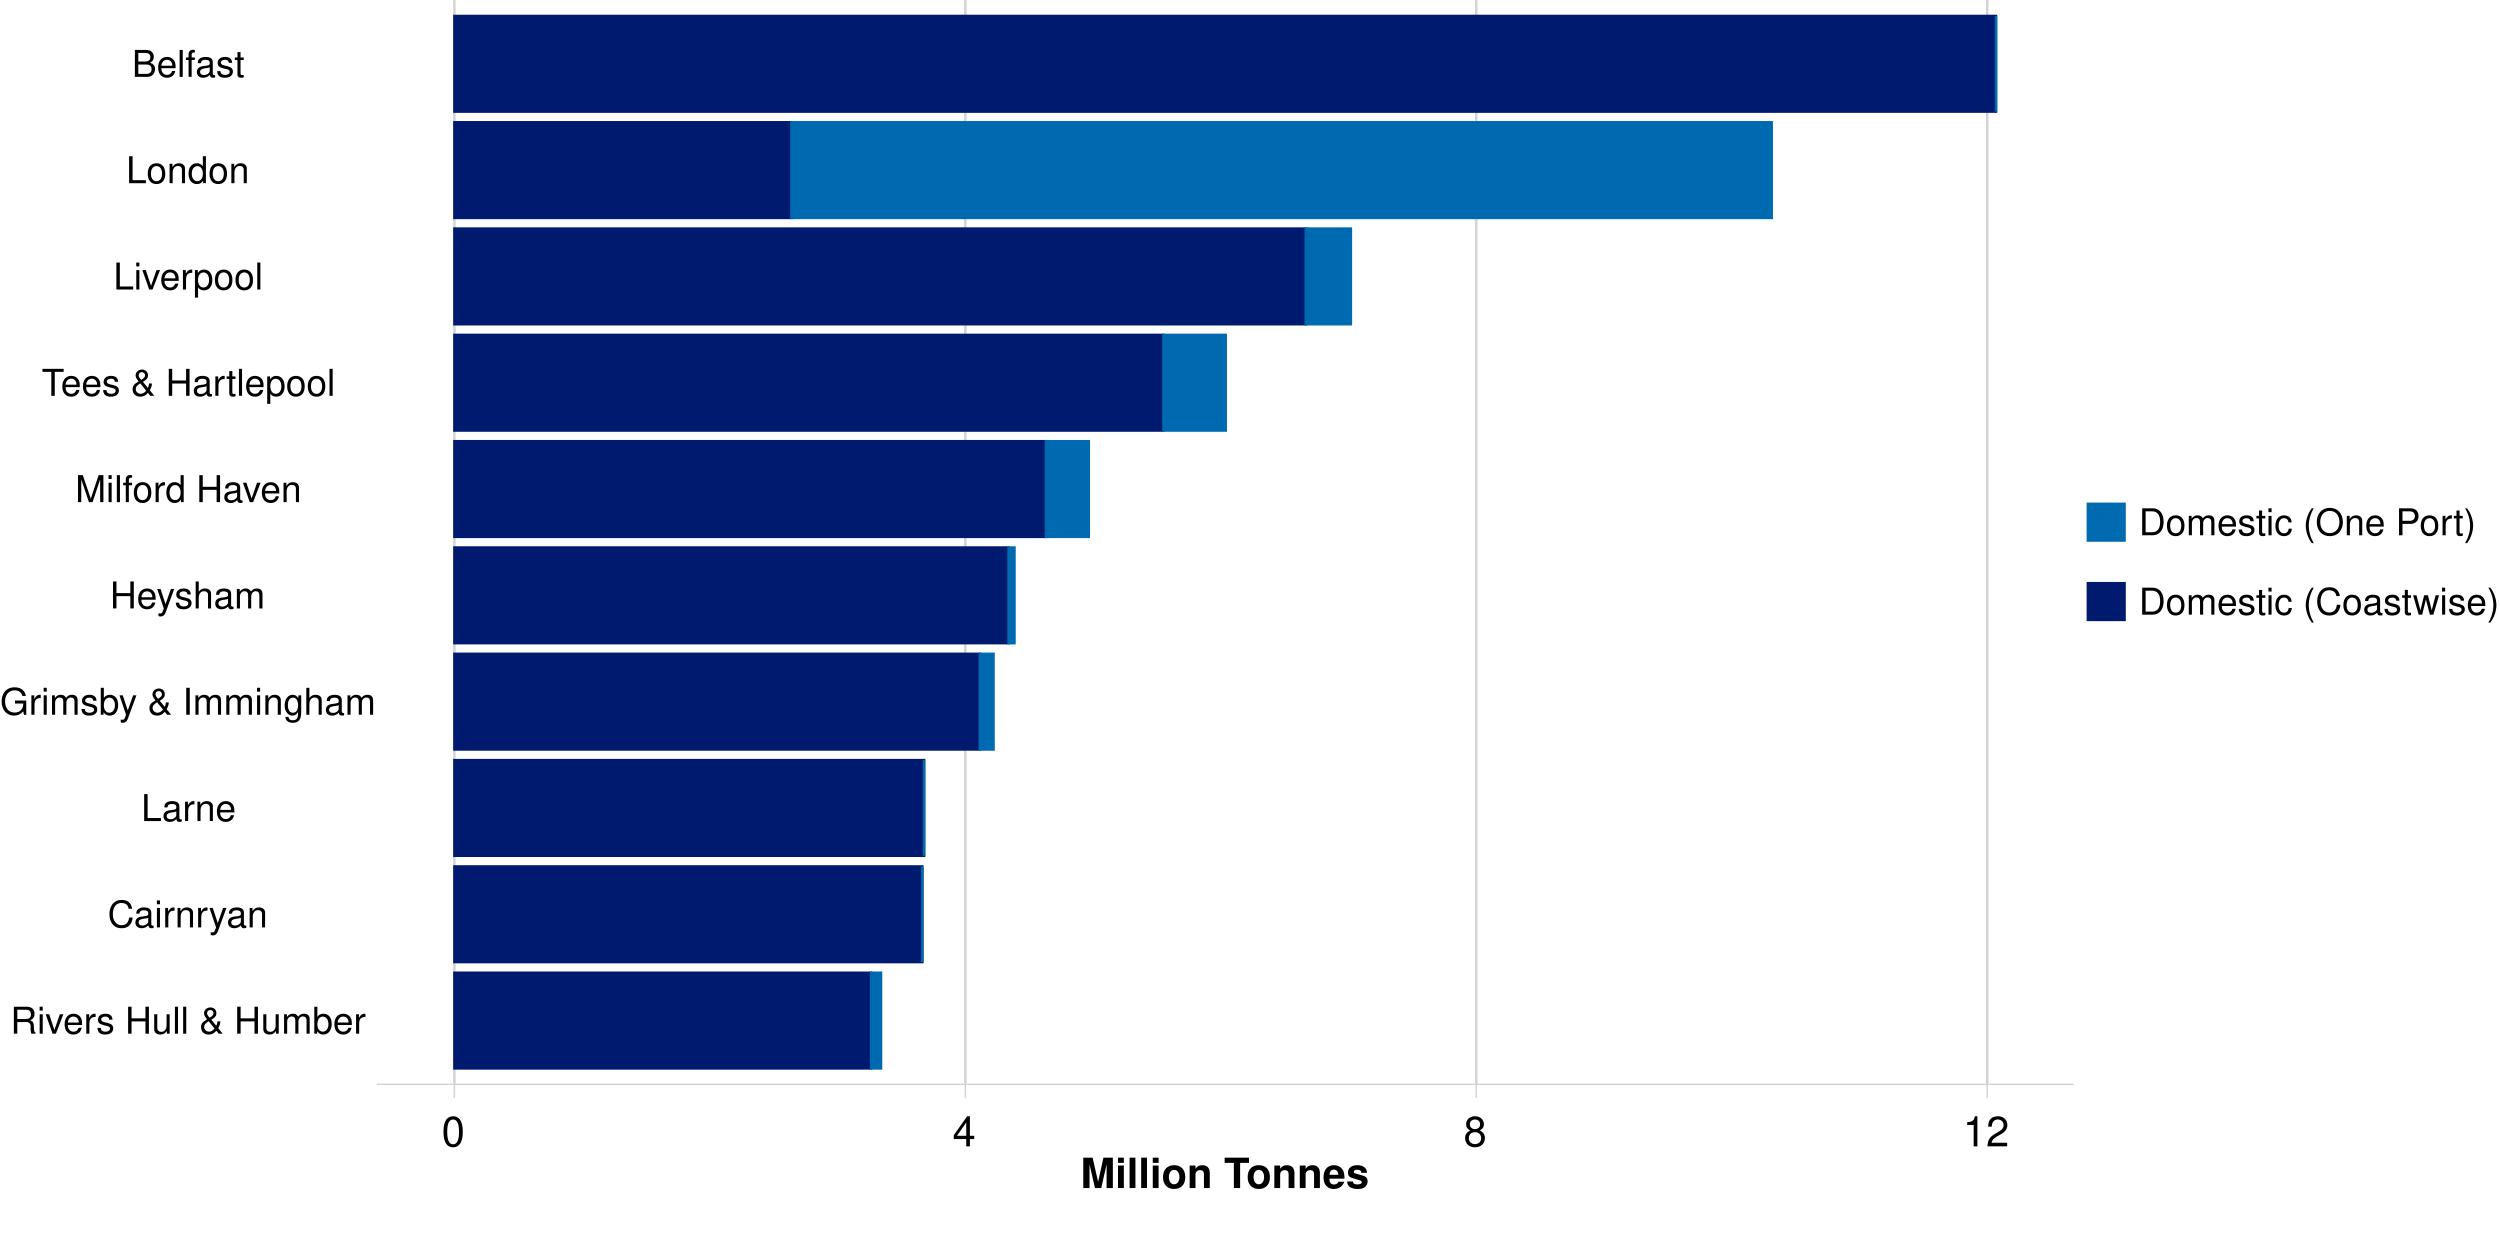 <?xml version="1.0" encoding="UTF-8"?>
<svg xmlns="http://www.w3.org/2000/svg" xmlns:xlink="http://www.w3.org/1999/xlink" width="1080pt" height="540pt" viewBox="0 0 1080 540" version="1.1">
<defs>
<g>
<symbol overflow="visible" id="glyph0-0">
<path style="stroke:none;" d=""/>
</symbol>
<symbol overflow="visible" id="glyph0-1">
<path style="stroke:none;" d="M 2.969 -5.031 L 6.812 -5.031 C 8.141 -5.031 8.734 -4.391 8.734 -2.938 L 8.719 -1.906 C 8.719 -1.188 8.844 -0.484 9.062 0 L 10.859 0 L 10.859 -0.375 C 10.297 -0.75 10.188 -1.172 10.156 -2.719 C 10.141 -4.641 9.844 -5.219 8.578 -5.766 C 9.891 -6.422 10.422 -7.203 10.422 -8.547 C 10.422 -10.562 9.172 -11.656 6.859 -11.656 L 1.484 -11.656 L 1.484 0 L 2.969 0 Z M 2.969 -6.344 L 2.969 -10.359 L 6.578 -10.359 C 7.406 -10.359 7.891 -10.219 8.25 -9.906 C 8.656 -9.562 8.859 -9.047 8.859 -8.359 C 8.859 -6.953 8.156 -6.344 6.578 -6.344 Z M 2.969 -6.344 "/>
</symbol>
<symbol overflow="visible" id="glyph0-2">
<path style="stroke:none;" d="M 2.406 -8.391 L 1.078 -8.391 L 1.078 0 L 2.406 0 Z M 2.406 -11.656 L 1.062 -11.656 L 1.062 -9.984 L 2.406 -9.984 Z M 2.406 -11.656 "/>
</symbol>
<symbol overflow="visible" id="glyph0-3">
<path style="stroke:none;" d="M 4.562 0 L 7.781 -8.391 L 6.266 -8.391 L 3.906 -1.578 L 1.656 -8.391 L 0.156 -8.391 L 3.109 0 Z M 4.562 0 "/>
</symbol>
<symbol overflow="visible" id="glyph0-4">
<path style="stroke:none;" d="M 8.203 -3.75 C 8.203 -5.031 8.109 -5.797 7.875 -6.422 C 7.328 -7.797 6.047 -8.625 4.484 -8.625 C 2.141 -8.625 0.641 -6.844 0.641 -4.078 C 0.641 -1.312 2.078 0.375 4.453 0.375 C 6.375 0.375 7.703 -0.719 8.031 -2.547 L 6.688 -2.547 C 6.312 -1.438 5.562 -0.859 4.5 -0.859 C 3.641 -0.859 2.922 -1.25 2.484 -1.953 C 2.156 -2.438 2.047 -2.906 2.031 -3.75 Z M 2.062 -4.828 C 2.172 -6.391 3.125 -7.391 4.469 -7.391 C 5.828 -7.391 6.766 -6.344 6.766 -4.828 Z M 2.062 -4.828 "/>
</symbol>
<symbol overflow="visible" id="glyph0-5">
<path style="stroke:none;" d="M 1.109 -8.391 L 1.109 0 L 2.453 0 L 2.453 -4.359 C 2.469 -6.375 3.297 -7.266 5.141 -7.219 L 5.141 -8.578 C 4.906 -8.609 4.781 -8.625 4.625 -8.625 C 3.766 -8.625 3.109 -8.109 2.344 -6.859 L 2.344 -8.391 Z M 1.109 -8.391 "/>
</symbol>
<symbol overflow="visible" id="glyph0-6">
<path style="stroke:none;" d="M 7.016 -6.047 C 6.984 -7.703 5.906 -8.625 3.969 -8.625 C 2.016 -8.625 0.75 -7.609 0.75 -6.062 C 0.75 -4.75 1.422 -4.125 3.406 -3.641 L 4.656 -3.344 C 5.578 -3.125 5.953 -2.781 5.953 -2.188 C 5.953 -1.391 5.172 -0.859 4 -0.859 C 3.281 -0.859 2.672 -1.078 2.344 -1.422 C 2.125 -1.656 2.031 -1.906 1.953 -2.5 L 0.547 -2.5 C 0.609 -0.562 1.703 0.375 3.891 0.375 C 6 0.375 7.344 -0.672 7.344 -2.281 C 7.344 -3.531 6.641 -4.219 4.969 -4.625 L 3.703 -4.922 C 2.609 -5.188 2.141 -5.531 2.141 -6.125 C 2.141 -6.906 2.828 -7.391 3.922 -7.391 C 4.984 -7.391 5.562 -6.922 5.594 -6.047 Z M 7.016 -6.047 "/>
</symbol>
<symbol overflow="visible" id="glyph0-7">
<path style="stroke:none;" d=""/>
</symbol>
<symbol overflow="visible" id="glyph0-8">
<path style="stroke:none;" d="M 8.812 -5.312 L 8.812 0 L 10.297 0 L 10.297 -11.656 L 8.812 -11.656 L 8.812 -6.625 L 2.812 -6.625 L 2.812 -11.656 L 1.328 -11.656 L 1.328 0 L 2.812 0 L 2.812 -5.312 Z M 8.812 -5.312 "/>
</symbol>
<symbol overflow="visible" id="glyph0-9">
<path style="stroke:none;" d="M 7.719 0 L 7.719 -8.391 L 6.391 -8.391 L 6.391 -3.625 C 6.391 -1.922 5.484 -0.797 4.094 -0.797 C 3.047 -0.797 2.375 -1.438 2.375 -2.453 L 2.375 -8.391 L 1.047 -8.391 L 1.047 -1.922 C 1.047 -0.531 2.078 0.375 3.719 0.375 C 4.938 0.375 5.734 -0.062 6.516 -1.172 L 6.516 0 Z M 7.719 0 "/>
</symbol>
<symbol overflow="visible" id="glyph0-10">
<path style="stroke:none;" d="M 2.438 -11.656 L 1.094 -11.656 L 1.094 0 L 2.438 0 Z M 2.438 -11.656 "/>
</symbol>
<symbol overflow="visible" id="glyph0-11">
<path style="stroke:none;" d="M 7.891 -5.344 C 7.906 -4.766 7.719 -4 7.391 -3.438 L 5.266 -6.047 C 6.922 -6.984 7.469 -7.688 7.469 -8.828 C 7.469 -10.297 6.391 -11.344 4.859 -11.344 C 3.328 -11.344 2.125 -10.234 2.125 -8.828 C 2.125 -8.078 2.422 -7.484 3.422 -6.219 C 1.422 -5.078 0.828 -4.281 0.828 -2.812 C 0.828 -0.891 2.141 0.375 4.109 0.375 C 4.906 0.375 5.641 0.172 6.219 -0.188 C 6.562 -0.422 6.828 -0.641 7.453 -1.25 L 8.453 0 L 10.188 0 L 8.234 -2.422 C 8.828 -3.328 9.172 -4.391 9.172 -5.344 Z M 4.562 -6.891 C 3.578 -8.016 3.438 -8.266 3.438 -8.844 C 3.438 -9.688 3.984 -10.219 4.812 -10.219 C 5.609 -10.219 6.203 -9.641 6.203 -8.859 C 6.203 -8.156 5.781 -7.641 4.562 -6.891 Z M 6.688 -2.188 C 5.797 -1.25 5.109 -0.875 4.266 -0.875 C 3.125 -0.875 2.172 -1.797 2.172 -2.922 C 2.172 -3.828 2.672 -4.469 4.125 -5.391 Z M 6.688 -2.188 "/>
</symbol>
<symbol overflow="visible" id="glyph0-12">
<path style="stroke:none;" d="M 1.125 -8.391 L 1.125 0 L 2.469 0 L 2.469 -5.266 C 2.469 -6.484 3.344 -7.453 4.438 -7.453 C 5.422 -7.453 5.984 -6.844 5.984 -5.781 L 5.984 0 L 7.328 0 L 7.328 -5.266 C 7.328 -6.484 8.203 -7.453 9.297 -7.453 C 10.266 -7.453 10.844 -6.828 10.844 -5.781 L 10.844 0 L 12.188 0 L 12.188 -6.281 C 12.188 -7.797 11.328 -8.625 9.766 -8.625 C 8.641 -8.625 7.969 -8.281 7.188 -7.344 C 6.688 -8.234 6.016 -8.625 4.922 -8.625 C 3.812 -8.625 3.062 -8.203 2.359 -7.203 L 2.359 -8.391 Z M 1.125 -8.391 "/>
</symbol>
<symbol overflow="visible" id="glyph0-13">
<path style="stroke:none;" d="M 0.859 -11.656 L 0.859 0 L 2.062 0 L 2.062 -1.078 C 2.703 -0.094 3.547 0.375 4.719 0.375 C 6.922 0.375 8.375 -1.438 8.375 -4.219 C 8.375 -6.938 7.016 -8.625 4.781 -8.625 C 3.625 -8.625 2.812 -8.188 2.188 -7.25 L 2.188 -11.656 Z M 4.531 -7.375 C 6.016 -7.375 6.969 -6.078 6.969 -4.078 C 6.969 -2.172 5.984 -0.875 4.531 -0.875 C 3.109 -0.875 2.188 -2.156 2.188 -4.125 C 2.188 -6.094 3.109 -7.375 4.531 -7.375 Z M 4.531 -7.375 "/>
</symbol>
<symbol overflow="visible" id="glyph0-14">
<path style="stroke:none;" d="M 10.594 -8.047 C 10.125 -10.609 8.656 -11.859 6.094 -11.859 C 4.531 -11.859 3.266 -11.359 2.406 -10.406 C 1.344 -9.25 0.766 -7.578 0.766 -5.703 C 0.766 -3.781 1.359 -2.125 2.453 -0.984 C 3.359 -0.062 4.516 0.375 6.031 0.375 C 8.875 0.375 10.484 -1.172 10.828 -4.25 L 9.297 -4.25 C 9.172 -3.453 9.016 -2.906 8.766 -2.453 C 8.281 -1.484 7.297 -0.938 6.047 -0.938 C 3.734 -0.938 2.25 -2.797 2.25 -5.719 C 2.25 -8.703 3.641 -10.547 5.922 -10.547 C 6.859 -10.547 7.75 -10.266 8.219 -9.812 C 8.656 -9.406 8.891 -8.922 9.078 -8.047 Z M 10.594 -8.047 "/>
</symbol>
<symbol overflow="visible" id="glyph0-15">
<path style="stroke:none;" d="M 8.562 -0.781 C 8.422 -0.75 8.359 -0.75 8.266 -0.75 C 7.812 -0.75 7.547 -0.984 7.547 -1.406 L 7.547 -6.344 C 7.547 -7.828 6.469 -8.625 4.406 -8.625 C 3.172 -8.625 2.188 -8.266 1.609 -7.641 C 1.234 -7.219 1.078 -6.734 1.047 -5.906 L 2.391 -5.906 C 2.5 -6.922 3.109 -7.391 4.359 -7.391 C 5.562 -7.391 6.219 -6.938 6.219 -6.141 L 6.219 -5.797 C 6.203 -5.219 5.922 -5.016 4.828 -4.859 C 2.938 -4.625 2.656 -4.562 2.141 -4.359 C 1.172 -3.938 0.672 -3.203 0.672 -2.109 C 0.672 -0.594 1.734 0.375 3.422 0.375 C 4.484 0.375 5.328 0 6.266 -0.859 C 6.375 0 6.781 0.375 7.641 0.375 C 7.938 0.375 8.109 0.344 8.562 0.219 Z M 6.219 -2.641 C 6.219 -2.188 6.094 -1.922 5.703 -1.547 C 5.156 -1.062 4.5 -0.797 3.719 -0.797 C 2.672 -0.797 2.062 -1.297 2.062 -2.141 C 2.062 -3.031 2.641 -3.469 4.078 -3.688 C 5.5 -3.875 5.781 -3.938 6.219 -4.141 Z M 6.219 -2.641 "/>
</symbol>
<symbol overflow="visible" id="glyph0-16">
<path style="stroke:none;" d="M 1.125 -8.391 L 1.125 0 L 2.469 0 L 2.469 -4.625 C 2.469 -6.344 3.359 -7.453 4.734 -7.453 C 5.797 -7.453 6.469 -6.812 6.469 -5.812 L 6.469 0 L 7.797 0 L 7.797 -6.344 C 7.797 -7.734 6.75 -8.625 5.141 -8.625 C 3.891 -8.625 3.094 -8.141 2.359 -6.969 L 2.359 -8.391 Z M 1.125 -8.391 "/>
</symbol>
<symbol overflow="visible" id="glyph0-17">
<path style="stroke:none;" d="M 6.203 -8.391 L 3.891 -1.859 L 1.75 -8.391 L 0.312 -8.391 L 3.156 0.031 L 2.641 1.359 C 2.422 1.953 2.125 2.172 1.562 2.172 C 1.344 2.172 1.156 2.141 0.859 2.078 L 0.859 3.281 C 1.141 3.422 1.406 3.484 1.766 3.484 C 2.188 3.484 2.656 3.344 3.016 3.094 C 3.422 2.781 3.656 2.438 3.922 1.766 L 7.641 -8.391 Z M 6.203 -8.391 "/>
</symbol>
<symbol overflow="visible" id="glyph0-18">
<path style="stroke:none;" d="M 2.766 -11.656 L 1.281 -11.656 L 1.281 0 L 8.531 0 L 8.531 -1.312 L 2.766 -1.312 Z M 2.766 -11.656 "/>
</symbol>
<symbol overflow="visible" id="glyph0-19">
<path style="stroke:none;" d="M 11.344 -6.156 L 6.484 -6.156 L 6.484 -4.844 L 10.031 -4.844 L 10.031 -4.531 C 10.031 -2.453 8.5 -0.938 6.375 -0.938 C 5.188 -0.938 4.109 -1.375 3.422 -2.125 C 2.656 -2.953 2.188 -4.359 2.188 -5.797 C 2.188 -8.656 3.828 -10.547 6.281 -10.547 C 8.062 -10.547 9.344 -9.625 9.656 -8.125 L 11.188 -8.125 C 10.766 -10.5 8.969 -11.859 6.297 -11.859 C 4.875 -11.859 3.734 -11.484 2.812 -10.734 C 1.453 -9.609 0.703 -7.812 0.703 -5.719 C 0.703 -2.125 2.891 0.375 6.047 0.375 C 7.625 0.375 8.875 -0.219 10.031 -1.484 L 10.406 0.062 L 11.344 0.062 Z M 11.344 -6.156 "/>
</symbol>
<symbol overflow="visible" id="glyph0-20">
<path style="stroke:none;" d="M 3.109 -11.656 L 1.594 -11.656 L 1.594 0 L 3.109 0 Z M 3.109 -11.656 "/>
</symbol>
<symbol overflow="visible" id="glyph0-21">
<path style="stroke:none;" d="M 6.469 -8.391 L 6.469 -7.172 C 5.797 -8.172 5.062 -8.625 4 -8.625 C 1.969 -8.625 0.562 -6.734 0.562 -4.047 C 0.562 -2.641 0.891 -1.609 1.609 -0.766 C 2.234 -0.031 3.047 0.375 3.906 0.375 C 4.906 0.375 5.625 -0.078 6.344 -1.141 L 6.344 -0.703 C 6.344 1.531 5.719 2.375 4.047 2.375 C 2.906 2.375 2.312 1.922 2.188 0.953 L 0.828 0.953 C 0.953 2.516 2.188 3.484 4.016 3.484 C 5.25 3.484 6.266 3.094 6.812 2.422 C 7.453 1.625 7.703 0.594 7.703 -1.375 L 7.703 -8.391 Z M 4.125 -7.391 C 5.531 -7.391 6.344 -6.203 6.344 -4.078 C 6.344 -2.047 5.516 -0.859 4.125 -0.859 C 2.75 -0.859 1.953 -2.062 1.953 -4.125 C 1.953 -6.172 2.75 -7.391 4.125 -7.391 Z M 4.125 -7.391 "/>
</symbol>
<symbol overflow="visible" id="glyph0-22">
<path style="stroke:none;" d="M 1.125 -11.656 L 1.125 0 L 2.453 0 L 2.453 -4.625 C 2.453 -6.344 3.344 -7.453 4.719 -7.453 C 5.172 -7.453 5.578 -7.328 5.906 -7.094 C 6.281 -6.797 6.453 -6.406 6.453 -5.812 L 6.453 0 L 7.781 0 L 7.781 -6.344 C 7.781 -7.75 6.766 -8.625 5.141 -8.625 C 3.953 -8.625 3.234 -8.25 2.453 -7.234 L 2.453 -11.656 Z M 1.125 -11.656 "/>
</symbol>
<symbol overflow="visible" id="glyph0-23">
<path style="stroke:none;" d="M 7.484 0 L 10.766 -9.781 L 10.766 0 L 12.172 0 L 12.172 -11.656 L 10.109 -11.656 L 6.719 -1.5 L 3.266 -11.656 L 1.203 -11.656 L 1.203 0 L 2.609 0 L 2.609 -9.781 L 5.922 0 Z M 7.484 0 "/>
</symbol>
<symbol overflow="visible" id="glyph0-24">
<path style="stroke:none;" d="M 4.125 -8.391 L 2.734 -8.391 L 2.734 -9.703 C 2.734 -10.25 3.047 -10.547 3.656 -10.547 C 3.781 -10.547 3.828 -10.547 4.125 -10.531 L 4.125 -11.625 C 3.828 -11.703 3.641 -11.719 3.375 -11.719 C 2.141 -11.719 1.406 -11.016 1.406 -9.812 L 1.406 -8.391 L 0.281 -8.391 L 0.281 -7.297 L 1.406 -7.297 L 1.406 0 L 2.734 0 L 2.734 -7.297 L 4.125 -7.297 Z M 4.125 -8.391 "/>
</symbol>
<symbol overflow="visible" id="glyph0-25">
<path style="stroke:none;" d="M 4.359 -8.625 C 1.984 -8.625 0.578 -6.938 0.578 -4.125 C 0.578 -1.297 1.984 0.375 4.375 0.375 C 6.734 0.375 8.156 -1.312 8.156 -4.062 C 8.156 -6.969 6.781 -8.625 4.359 -8.625 Z M 4.375 -7.391 C 5.875 -7.391 6.766 -6.156 6.766 -4.078 C 6.766 -2.094 5.844 -0.859 4.375 -0.859 C 2.875 -0.859 1.969 -2.094 1.969 -4.125 C 1.969 -6.156 2.875 -7.391 4.375 -7.391 Z M 4.375 -7.391 "/>
</symbol>
<symbol overflow="visible" id="glyph0-26">
<path style="stroke:none;" d="M 7.922 -11.656 L 6.594 -11.656 L 6.594 -7.328 C 6.031 -8.172 5.141 -8.625 4.016 -8.625 C 1.844 -8.625 0.422 -6.875 0.422 -4.203 C 0.422 -1.375 1.797 0.375 4.062 0.375 C 5.219 0.375 6.016 -0.062 6.734 -1.109 L 6.734 0 L 7.922 0 Z M 4.234 -7.375 C 5.688 -7.375 6.594 -6.109 6.594 -4.094 C 6.594 -2.156 5.656 -0.875 4.25 -0.875 C 2.781 -0.875 1.812 -2.172 1.812 -4.125 C 1.812 -6.078 2.781 -7.375 4.234 -7.375 Z M 4.234 -7.375 "/>
</symbol>
<symbol overflow="visible" id="glyph0-27">
<path style="stroke:none;" d="M 5.656 -10.359 L 9.484 -10.359 L 9.484 -11.656 L 0.344 -11.656 L 0.344 -10.359 L 4.172 -10.359 L 4.172 0 L 5.656 0 Z M 5.656 -10.359 "/>
</symbol>
<symbol overflow="visible" id="glyph0-28">
<path style="stroke:none;" d="M 4.062 -8.391 L 2.688 -8.391 L 2.688 -10.688 L 1.359 -10.688 L 1.359 -8.391 L 0.219 -8.391 L 0.219 -7.297 L 1.359 -7.297 L 1.359 -0.953 C 1.359 -0.094 1.938 0.375 2.969 0.375 C 3.328 0.375 3.609 0.344 4.062 0.25 L 4.062 -0.859 C 3.875 -0.812 3.703 -0.797 3.422 -0.797 C 2.844 -0.797 2.688 -0.953 2.688 -1.547 L 2.688 -7.297 L 4.062 -7.297 Z M 4.062 -8.391 "/>
</symbol>
<symbol overflow="visible" id="glyph0-29">
<path style="stroke:none;" d="M 0.859 3.484 L 2.203 3.484 L 2.203 -0.875 C 2.906 -0.016 3.703 0.375 4.781 0.375 C 6.953 0.375 8.375 -1.375 8.375 -4.047 C 8.375 -6.859 6.984 -8.625 4.766 -8.625 C 3.625 -8.625 2.719 -8.109 2.094 -7.125 L 2.094 -8.391 L 0.859 -8.391 Z M 4.547 -7.375 C 6.016 -7.375 6.969 -6.078 6.969 -4.078 C 6.969 -2.172 6 -0.875 4.547 -0.875 C 3.125 -0.875 2.203 -2.156 2.203 -4.125 C 2.203 -6.094 3.125 -7.375 4.547 -7.375 Z M 4.547 -7.375 "/>
</symbol>
<symbol overflow="visible" id="glyph0-30">
<path style="stroke:none;" d="M 1.266 0 L 6.531 0 C 7.625 0 8.453 -0.297 9.078 -0.969 C 9.641 -1.578 9.969 -2.422 9.969 -3.328 C 9.969 -4.734 9.328 -5.578 7.844 -6.156 C 8.906 -6.656 9.453 -7.5 9.453 -8.703 C 9.453 -9.562 9.141 -10.297 8.531 -10.844 C 7.906 -11.406 7.125 -11.656 6 -11.656 L 1.266 -11.656 Z M 2.75 -6.641 L 2.75 -10.359 L 5.625 -10.359 C 6.469 -10.359 6.922 -10.234 7.328 -9.938 C 7.75 -9.609 7.969 -9.141 7.969 -8.5 C 7.969 -7.859 7.75 -7.375 7.328 -7.062 C 6.922 -6.75 6.469 -6.641 5.625 -6.641 Z M 2.75 -1.312 L 2.75 -5.328 L 6.391 -5.328 C 7.703 -5.328 8.484 -4.578 8.484 -3.312 C 8.484 -2.062 7.703 -1.312 6.391 -1.312 Z M 2.75 -1.312 "/>
</symbol>
<symbol overflow="visible" id="glyph0-31">
<path style="stroke:none;" d="M 1.422 0 L 5.922 0 C 8.859 0 10.672 -2.203 10.672 -5.844 C 10.672 -9.453 8.875 -11.656 5.922 -11.656 L 1.422 -11.656 Z M 2.906 -1.312 L 2.906 -10.359 L 5.656 -10.359 C 7.969 -10.359 9.188 -8.797 9.188 -5.828 C 9.188 -2.859 7.969 -1.312 5.656 -1.312 Z M 2.906 -1.312 "/>
</symbol>
<symbol overflow="visible" id="glyph0-32">
<path style="stroke:none;" d="M 7.531 -5.562 C 7.469 -6.391 7.297 -6.906 6.969 -7.375 C 6.406 -8.156 5.391 -8.625 4.219 -8.625 C 1.953 -8.625 0.5 -6.828 0.5 -4.047 C 0.5 -1.344 1.938 0.375 4.203 0.375 C 6.203 0.375 7.469 -0.828 7.625 -2.875 L 6.281 -2.875 C 6.062 -1.531 5.375 -0.859 4.234 -0.859 C 2.766 -0.859 1.891 -2.062 1.891 -4.047 C 1.891 -6.141 2.75 -7.391 4.203 -7.391 C 5.328 -7.391 6.031 -6.734 6.188 -5.562 Z M 7.531 -5.562 "/>
</symbol>
<symbol overflow="visible" id="glyph0-33">
<path style="stroke:none;" d="M 3.781 -11.656 C 2.172 -9.562 1.172 -6.656 1.172 -4.141 C 1.172 -1.609 2.172 1.297 3.781 3.391 L 4.656 3.391 C 3.25 1.109 2.469 -1.578 2.469 -4.141 C 2.469 -6.688 3.25 -9.391 4.656 -11.656 Z M 3.781 -11.656 "/>
</symbol>
<symbol overflow="visible" id="glyph0-34">
<path style="stroke:none;" d="M 6.219 -11.859 C 2.875 -11.859 0.609 -9.391 0.609 -5.75 C 0.609 -2.078 2.859 0.375 6.234 0.375 C 7.656 0.375 8.906 -0.062 9.859 -0.859 C 11.125 -1.938 11.875 -3.75 11.875 -5.641 C 11.875 -9.406 9.641 -11.859 6.219 -11.859 Z M 6.219 -10.547 C 8.75 -10.547 10.391 -8.641 10.391 -5.688 C 10.391 -2.859 8.703 -0.938 6.234 -0.938 C 3.75 -0.938 2.094 -2.859 2.094 -5.75 C 2.094 -8.625 3.75 -10.547 6.219 -10.547 Z M 6.219 -10.547 "/>
</symbol>
<symbol overflow="visible" id="glyph0-35">
<path style="stroke:none;" d="M 2.938 -4.938 L 6.609 -4.938 C 7.516 -4.938 8.234 -5.219 8.859 -5.781 C 9.562 -6.422 9.875 -7.172 9.875 -8.234 C 9.875 -10.438 8.578 -11.656 6.266 -11.656 L 1.453 -11.656 L 1.453 0 L 2.938 0 Z M 2.938 -6.25 L 2.938 -10.359 L 6.047 -10.359 C 7.469 -10.359 8.312 -9.578 8.312 -8.297 C 8.312 -7.031 7.469 -6.25 6.047 -6.25 Z M 2.938 -6.25 "/>
</symbol>
<symbol overflow="visible" id="glyph0-36">
<path style="stroke:none;" d="M 1.484 3.391 C 3.094 1.297 4.094 -1.609 4.094 -4.125 C 4.094 -6.656 3.094 -9.562 1.484 -11.656 L 0.609 -11.656 C 2.016 -9.375 2.797 -6.688 2.797 -4.125 C 2.797 -1.578 2.016 1.125 0.609 3.391 Z M 1.484 3.391 "/>
</symbol>
<symbol overflow="visible" id="glyph0-37">
<path style="stroke:none;" d="M 8.859 0 L 11.328 -8.391 L 9.828 -8.391 L 8.156 -1.859 L 6.516 -8.391 L 4.875 -8.391 L 3.281 -1.859 L 1.562 -8.391 L 0.094 -8.391 L 2.531 0 L 4.031 0 L 5.641 -6.578 L 7.344 0 Z M 8.859 0 "/>
</symbol>
<symbol overflow="visible" id="glyph1-0">
<path style="stroke:none;" d=""/>
</symbol>
<symbol overflow="visible" id="glyph1-1">
<path style="stroke:none;" d="M 4.953 -13.016 C 3.766 -13.016 2.688 -12.469 2.016 -11.594 C 1.188 -10.438 0.781 -8.719 0.781 -6.297 C 0.781 -1.906 2.219 0.406 4.953 0.406 C 7.656 0.406 9.125 -1.906 9.125 -6.188 C 9.125 -8.719 8.734 -10.406 7.891 -11.594 C 7.219 -12.484 6.156 -13.016 4.953 -13.016 Z M 4.953 -11.609 C 6.656 -11.609 7.5 -9.859 7.5 -6.344 C 7.5 -2.625 6.672 -0.906 4.906 -0.906 C 3.234 -0.906 2.391 -2.703 2.391 -6.281 C 2.391 -9.859 3.234 -11.609 4.953 -11.609 Z M 4.953 -11.609 "/>
</symbol>
<symbol overflow="visible" id="glyph1-2">
<path style="stroke:none;" d="M 5.891 -3.156 L 5.891 0 L 7.469 0 L 7.469 -3.156 L 9.359 -3.156 L 9.359 -4.578 L 7.469 -4.578 L 7.469 -13.016 L 6.297 -13.016 L 0.5 -4.828 L 0.5 -3.156 Z M 5.891 -4.578 L 1.891 -4.578 L 5.891 -10.312 Z M 5.891 -4.578 "/>
</symbol>
<symbol overflow="visible" id="glyph1-3">
<path style="stroke:none;" d="M 7.031 -6.859 C 8.375 -7.672 8.781 -8.312 8.781 -9.547 C 8.781 -11.594 7.219 -13.016 4.953 -13.016 C 2.703 -13.016 1.109 -11.594 1.109 -9.562 C 1.109 -8.312 1.531 -7.688 2.844 -6.859 C 1.391 -6.125 0.672 -5.062 0.672 -3.625 C 0.672 -1.234 2.406 0.406 4.953 0.406 C 7.469 0.406 9.234 -1.234 9.234 -3.625 C 9.234 -5.062 8.516 -6.125 7.031 -6.859 Z M 4.953 -11.609 C 6.297 -11.609 7.156 -10.797 7.156 -9.5 C 7.156 -8.281 6.281 -7.469 4.953 -7.469 C 3.594 -7.469 2.734 -8.281 2.734 -9.547 C 2.734 -10.797 3.594 -11.609 4.953 -11.609 Z M 4.953 -6.141 C 6.531 -6.141 7.609 -5.094 7.609 -3.578 C 7.609 -2.016 6.547 -0.984 4.906 -0.984 C 3.359 -0.984 2.281 -2.047 2.281 -3.562 C 2.281 -5.109 3.344 -6.141 4.953 -6.141 Z M 4.953 -6.141 "/>
</symbol>
<symbol overflow="visible" id="glyph1-4">
<path style="stroke:none;" d="M 4.656 -9.266 L 4.656 0 L 6.25 0 L 6.25 -13.016 L 5.203 -13.016 C 4.641 -11.016 4.281 -10.75 1.844 -10.422 L 1.844 -9.266 Z M 4.656 -9.266 "/>
</symbol>
<symbol overflow="visible" id="glyph1-5">
<path style="stroke:none;" d="M 9.109 -1.562 L 2.391 -1.562 C 2.562 -2.641 3.125 -3.328 4.703 -4.281 L 6.5 -5.297 C 8.281 -6.281 9.203 -7.609 9.203 -9.219 C 9.203 -10.297 8.766 -11.297 8.016 -12 C 7.25 -12.688 6.312 -13.016 5.109 -13.016 C 3.484 -13.016 2.281 -12.438 1.578 -11.328 C 1.141 -10.641 0.938 -9.828 0.906 -8.516 L 2.484 -8.516 C 2.531 -9.391 2.641 -9.922 2.859 -10.344 C 3.281 -11.141 4.109 -11.625 5.062 -11.625 C 6.5 -11.625 7.578 -10.578 7.578 -9.188 C 7.578 -8.141 6.984 -7.234 5.844 -6.594 L 4.188 -5.609 C 1.531 -4.094 0.75 -2.859 0.609 -0.016 L 9.109 -0.016 Z M 9.109 -1.562 "/>
</symbol>
<symbol overflow="visible" id="glyph2-0">
<path style="stroke:none;" d=""/>
</symbol>
<symbol overflow="visible" id="glyph2-1">
<path style="stroke:none;" d="M 3.891 -10.219 L 6.25 0 L 8.953 0 L 11.266 -10.219 L 11.266 0 L 13.969 0 L 13.969 -13.125 L 9.906 -13.125 L 7.594 -2.688 L 5.219 -13.125 L 1.188 -13.125 L 1.188 0 L 3.891 0 Z M 3.891 -10.219 "/>
</symbol>
<symbol overflow="visible" id="glyph2-2">
<path style="stroke:none;" d="M 3.719 -9.719 L 1.203 -9.719 L 1.203 0 L 3.719 0 Z M 3.719 -13.125 L 1.203 -13.125 L 1.203 -10.875 L 3.719 -10.875 Z M 3.719 -13.125 "/>
</symbol>
<symbol overflow="visible" id="glyph2-3">
<path style="stroke:none;" d="M 3.719 -13.125 L 1.203 -13.125 L 1.203 0 L 3.719 0 Z M 3.719 -13.125 "/>
</symbol>
<symbol overflow="visible" id="glyph2-4">
<path style="stroke:none;" d="M 5.422 -9.875 C 2.453 -9.875 0.625 -7.922 0.625 -4.734 C 0.625 -1.531 2.453 0.406 5.438 0.406 C 8.406 0.406 10.234 -1.531 10.234 -4.656 C 10.234 -7.953 8.453 -9.875 5.422 -9.875 Z M 5.438 -7.844 C 6.828 -7.844 7.719 -6.609 7.719 -4.703 C 7.719 -2.875 6.781 -1.625 5.438 -1.625 C 4.062 -1.625 3.156 -2.859 3.156 -4.734 C 3.156 -6.609 4.062 -7.844 5.438 -7.844 Z M 5.438 -7.844 "/>
</symbol>
<symbol overflow="visible" id="glyph2-5">
<path style="stroke:none;" d="M 1.141 -9.719 L 1.141 0 L 3.656 0 L 3.656 -5.828 C 3.656 -6.984 4.453 -7.734 5.688 -7.734 C 6.766 -7.734 7.312 -7.141 7.312 -6 L 7.312 0 L 9.828 0 L 9.828 -6.516 C 9.828 -8.672 8.656 -9.875 6.562 -9.875 C 5.25 -9.875 4.375 -9.406 3.656 -8.312 L 3.656 -9.719 Z M 1.141 -9.719 "/>
</symbol>
<symbol overflow="visible" id="glyph2-6">
<path style="stroke:none;" d=""/>
</symbol>
<symbol overflow="visible" id="glyph2-7">
<path style="stroke:none;" d="M 6.938 -10.875 L 10.766 -10.875 L 10.766 -13.125 L 0.25 -13.125 L 0.25 -10.875 L 4.234 -10.875 L 4.234 0 L 6.938 0 Z M 6.938 -10.875 "/>
</symbol>
<symbol overflow="visible" id="glyph2-8">
<path style="stroke:none;" d="M 9.438 -4.062 C 9.453 -4.281 9.453 -4.375 9.453 -4.5 C 9.453 -5.469 9.312 -6.375 9.078 -7.062 C 8.422 -8.812 6.859 -9.875 4.891 -9.875 C 2.109 -9.875 0.391 -7.859 0.391 -4.609 C 0.391 -1.5 2.094 0.406 4.844 0.406 C 7.016 0.406 8.781 -0.812 9.344 -2.734 L 6.859 -2.734 C 6.547 -1.969 5.844 -1.516 4.938 -1.516 C 4.219 -1.516 3.641 -1.812 3.281 -2.359 C 3.047 -2.719 2.953 -3.156 2.922 -4.062 Z M 2.953 -5.734 C 3.109 -7.234 3.75 -7.953 4.859 -7.953 C 6.016 -7.953 6.703 -7.188 6.828 -5.734 Z M 2.953 -5.734 "/>
</symbol>
<symbol overflow="visible" id="glyph2-9">
<path style="stroke:none;" d="M 9.094 -6.594 C 9.047 -8.641 7.469 -9.875 4.859 -9.875 C 2.391 -9.875 0.859 -8.641 0.859 -6.641 C 0.859 -6 1.062 -5.438 1.406 -5.062 C 1.75 -4.719 2.047 -4.547 2.984 -4.25 L 6 -3.312 C 6.625 -3.109 6.844 -2.922 6.844 -2.516 C 6.844 -1.922 6.141 -1.562 4.969 -1.562 C 4.297 -1.562 3.797 -1.672 3.469 -1.906 C 3.203 -2.109 3.094 -2.297 2.984 -2.828 L 0.516 -2.828 C 0.594 -0.688 2.156 0.406 5.109 0.406 C 6.469 0.406 7.484 0.125 8.203 -0.453 C 8.922 -1.031 9.359 -1.922 9.359 -2.875 C 9.359 -4.141 8.734 -4.953 7.453 -5.328 L 4.266 -6.25 C 3.562 -6.469 3.391 -6.609 3.391 -7 C 3.391 -7.547 3.953 -7.906 4.844 -7.906 C 6.047 -7.906 6.641 -7.469 6.656 -6.594 Z M 9.094 -6.594 "/>
</symbol>
</g>
</defs>
<g id="surface10026">
<path style="fill:none;stroke-width:1.067;stroke-linecap:round;stroke-linejoin:round;stroke:rgb(82.745%,82.745%,82.745%);stroke-opacity:1;stroke-miterlimit:10;" d="M 196.297 468.441 L 196.297 0 "/>
<path style="fill:none;stroke-width:1.067;stroke-linecap:round;stroke-linejoin:round;stroke:rgb(82.745%,82.745%,82.745%);stroke-opacity:1;stroke-miterlimit:10;" d="M 417.023 468.441 L 417.023 0 "/>
<path style="fill:none;stroke-width:1.067;stroke-linecap:round;stroke-linejoin:round;stroke:rgb(82.745%,82.745%,82.745%);stroke-opacity:1;stroke-miterlimit:10;" d="M 637.75 468.441 L 637.75 0 "/>
<path style="fill:none;stroke-width:1.067;stroke-linecap:round;stroke-linejoin:round;stroke:rgb(82.745%,82.745%,82.745%);stroke-opacity:1;stroke-miterlimit:10;" d="M 858.473 468.441 L 858.473 0 "/>
<path style="fill-rule:nonzero;fill:rgb(0%,10.196%,43.922%);fill-opacity:1;stroke-width:1.067;stroke-linecap:butt;stroke-linejoin:miter;stroke:rgb(0%,10.196%,43.922%);stroke-opacity:1;stroke-miterlimit:10;" d="M 196.297 461.555 L 376.309 461.555 L 376.309 420.223 L 196.297 420.223 Z M 196.297 461.555 "/>
<path style="fill-rule:nonzero;fill:rgb(0%,41.569%,69.02%);fill-opacity:1;stroke-width:1.067;stroke-linecap:butt;stroke-linejoin:miter;stroke:rgb(0%,41.569%,69.02%);stroke-opacity:1;stroke-miterlimit:10;" d="M 376.312 461.555 L 380.617 461.555 L 380.617 420.223 L 376.312 420.223 Z M 376.312 461.555 "/>
<path style="fill-rule:nonzero;fill:rgb(0%,10.196%,43.922%);fill-opacity:1;stroke-width:1.067;stroke-linecap:butt;stroke-linejoin:miter;stroke:rgb(0%,10.196%,43.922%);stroke-opacity:1;stroke-miterlimit:10;" d="M 196.297 415.629 L 398.441 415.629 L 398.441 374.297 L 196.297 374.297 Z M 196.297 415.629 "/>
<path style="fill:none;stroke-width:1.067;stroke-linecap:butt;stroke-linejoin:miter;stroke:rgb(0%,41.569%,69.02%);stroke-opacity:1;stroke-miterlimit:10;" d="M 398.445 415.629 L 398.445 374.297 Z M 398.445 415.629 "/>
<path style="fill-rule:nonzero;fill:rgb(0%,10.196%,43.922%);fill-opacity:1;stroke-width:1.067;stroke-linecap:butt;stroke-linejoin:miter;stroke:rgb(0%,10.196%,43.922%);stroke-opacity:1;stroke-miterlimit:10;" d="M 196.297 369.703 L 399.211 369.703 L 399.211 328.371 L 196.297 328.371 Z M 196.297 369.703 "/>
<path style="fill:none;stroke-width:1.067;stroke-linecap:butt;stroke-linejoin:miter;stroke:rgb(0%,41.569%,69.02%);stroke-opacity:1;stroke-miterlimit:10;" d="M 399.211 369.703 L 399.211 328.371 Z M 399.211 369.703 "/>
<path style="fill-rule:nonzero;fill:rgb(0%,10.196%,43.922%);fill-opacity:1;stroke-width:1.067;stroke-linecap:butt;stroke-linejoin:miter;stroke:rgb(0%,10.196%,43.922%);stroke-opacity:1;stroke-miterlimit:10;" d="M 196.297 323.777 L 423.285 323.777 L 423.285 282.445 L 196.297 282.445 Z M 196.297 323.777 "/>
<path style="fill-rule:nonzero;fill:rgb(0%,41.569%,69.02%);fill-opacity:1;stroke-width:1.067;stroke-linecap:butt;stroke-linejoin:miter;stroke:rgb(0%,41.569%,69.02%);stroke-opacity:1;stroke-miterlimit:10;" d="M 423.285 323.777 L 429.219 323.777 L 429.219 282.445 L 423.285 282.445 Z M 423.285 323.777 "/>
<path style="fill-rule:nonzero;fill:rgb(0%,10.196%,43.922%);fill-opacity:1;stroke-width:1.067;stroke-linecap:butt;stroke-linejoin:miter;stroke:rgb(0%,10.196%,43.922%);stroke-opacity:1;stroke-miterlimit:10;" d="M 196.297 277.852 L 435.691 277.852 L 435.691 236.52 L 196.297 236.52 Z M 196.297 277.852 "/>
<path style="fill-rule:nonzero;fill:rgb(0%,41.569%,69.02%);fill-opacity:1;stroke-width:1.067;stroke-linecap:butt;stroke-linejoin:miter;stroke:rgb(0%,41.569%,69.02%);stroke-opacity:1;stroke-miterlimit:10;" d="M 435.691 277.852 L 438.258 277.852 L 438.258 236.52 L 435.691 236.52 Z M 435.691 277.852 "/>
<path style="fill-rule:nonzero;fill:rgb(0%,10.196%,43.922%);fill-opacity:1;stroke-width:1.067;stroke-linecap:butt;stroke-linejoin:miter;stroke:rgb(0%,10.196%,43.922%);stroke-opacity:1;stroke-miterlimit:10;" d="M 196.297 231.926 L 451.844 231.926 L 451.844 190.594 L 196.297 190.594 Z M 196.297 231.926 "/>
<path style="fill-rule:nonzero;fill:rgb(0%,41.569%,69.02%);fill-opacity:1;stroke-width:1.067;stroke-linecap:butt;stroke-linejoin:miter;stroke:rgb(0%,41.569%,69.02%);stroke-opacity:1;stroke-miterlimit:10;" d="M 451.848 231.926 L 470.363 231.926 L 470.363 190.594 L 451.848 190.594 Z M 451.848 231.926 "/>
<path style="fill-rule:nonzero;fill:rgb(0%,10.196%,43.922%);fill-opacity:1;stroke-width:1.067;stroke-linecap:butt;stroke-linejoin:miter;stroke:rgb(0%,10.196%,43.922%);stroke-opacity:1;stroke-miterlimit:10;" d="M 196.297 186 L 502.617 186 L 502.617 144.668 L 196.297 144.668 Z M 196.297 186 "/>
<path style="fill-rule:nonzero;fill:rgb(0%,41.569%,69.02%);fill-opacity:1;stroke-width:1.067;stroke-linecap:butt;stroke-linejoin:miter;stroke:rgb(0%,41.569%,69.02%);stroke-opacity:1;stroke-miterlimit:10;" d="M 502.617 186 L 529.523 186 L 529.523 144.668 L 502.617 144.668 Z M 502.617 186 "/>
<path style="fill-rule:nonzero;fill:rgb(0%,10.196%,43.922%);fill-opacity:1;stroke-width:1.067;stroke-linecap:butt;stroke-linejoin:miter;stroke:rgb(0%,10.196%,43.922%);stroke-opacity:1;stroke-miterlimit:10;" d="M 196.297 140.074 L 564.09 140.074 L 564.09 98.742 L 196.297 98.742 Z M 196.297 140.074 "/>
<path style="fill-rule:nonzero;fill:rgb(0%,41.569%,69.02%);fill-opacity:1;stroke-width:1.067;stroke-linecap:butt;stroke-linejoin:miter;stroke:rgb(0%,41.569%,69.02%);stroke-opacity:1;stroke-miterlimit:10;" d="M 564.09 140.074 L 583.586 140.074 L 583.586 98.742 L 564.09 98.742 Z M 564.09 140.074 "/>
<path style="fill-rule:nonzero;fill:rgb(0%,10.196%,43.922%);fill-opacity:1;stroke-width:1.067;stroke-linecap:butt;stroke-linejoin:miter;stroke:rgb(0%,10.196%,43.922%);stroke-opacity:1;stroke-miterlimit:10;" d="M 196.297 94.148 L 341.898 94.148 L 341.898 52.816 L 196.297 52.816 Z M 196.297 94.148 "/>
<path style="fill-rule:nonzero;fill:rgb(0%,41.569%,69.02%);fill-opacity:1;stroke-width:1.067;stroke-linecap:butt;stroke-linejoin:miter;stroke:rgb(0%,41.569%,69.02%);stroke-opacity:1;stroke-miterlimit:10;" d="M 341.898 94.148 L 765.391 94.148 L 765.391 52.816 L 341.898 52.816 Z M 341.898 94.148 "/>
<path style="fill-rule:nonzero;fill:rgb(0%,10.196%,43.922%);fill-opacity:1;stroke-width:1.067;stroke-linecap:butt;stroke-linejoin:miter;stroke:rgb(0%,10.196%,43.922%);stroke-opacity:1;stroke-miterlimit:10;" d="M 196.297 48.223 L 862.27 48.223 L 862.27 6.891 L 196.297 6.891 Z M 196.297 48.223 "/>
<path style="fill:none;stroke-width:1.067;stroke-linecap:butt;stroke-linejoin:miter;stroke:rgb(0%,41.569%,69.02%);stroke-opacity:1;stroke-miterlimit:10;" d="M 862.273 48.223 L 862.273 6.891 Z M 862.273 48.223 "/>
<g style="fill:rgb(0%,0%,0%);fill-opacity:1;">
  <use xlink:href="#glyph0-1" x="4.5" y="446.551"/>
  <use xlink:href="#glyph0-2" x="16.052" y="446.551"/>
  <use xlink:href="#glyph0-3" x="19.588" y="446.551"/>
  <use xlink:href="#glyph0-4" x="27.268" y="446.551"/>
  <use xlink:href="#glyph0-5" x="36.164" y="446.551"/>
  <use xlink:href="#glyph0-6" x="41.572" y="446.551"/>
  <use xlink:href="#glyph0-7" x="49.572" y="446.551"/>
  <use xlink:href="#glyph0-8" x="54.021" y="446.551"/>
  <use xlink:href="#glyph0-9" x="65.572" y="446.551"/>
  <use xlink:href="#glyph0-10" x="74.469" y="446.551"/>
  <use xlink:href="#glyph0-10" x="78.021" y="446.551"/>
  <use xlink:href="#glyph0-7" x="81.572" y="446.551"/>
  <use xlink:href="#glyph0-11" x="86.021" y="446.551"/>
  <use xlink:href="#glyph0-7" x="96.692" y="446.551"/>
  <use xlink:href="#glyph0-8" x="101.141" y="446.551"/>
  <use xlink:href="#glyph0-9" x="112.692" y="446.551"/>
  <use xlink:href="#glyph0-12" x="121.589" y="446.551"/>
  <use xlink:href="#glyph0-13" x="134.917" y="446.551"/>
  <use xlink:href="#glyph0-4" x="143.813" y="446.551"/>
  <use xlink:href="#glyph0-5" x="152.71" y="446.551"/>
</g>
<g style="fill:rgb(0%,0%,0%);fill-opacity:1;">
  <use xlink:href="#glyph0-14" x="46.5" y="400.625"/>
  <use xlink:href="#glyph0-15" x="57.812" y="400.625"/>
  <use xlink:href="#glyph0-2" x="66.708" y="400.625"/>
  <use xlink:href="#glyph0-5" x="70.26" y="400.625"/>
  <use xlink:href="#glyph0-16" x="75.588" y="400.625"/>
  <use xlink:href="#glyph0-5" x="84.484" y="400.625"/>
  <use xlink:href="#glyph0-17" x="90.181" y="400.625"/>
  <use xlink:href="#glyph0-15" x="97.829" y="400.625"/>
  <use xlink:href="#glyph0-16" x="106.726" y="400.625"/>
</g>
<g style="fill:rgb(0%,0%,0%);fill-opacity:1;">
  <use xlink:href="#glyph0-18" x="61" y="354.699"/>
  <use xlink:href="#glyph0-15" x="69.944" y="354.699"/>
  <use xlink:href="#glyph0-5" x="78.841" y="354.699"/>
  <use xlink:href="#glyph0-16" x="84.169" y="354.699"/>
  <use xlink:href="#glyph0-4" x="93.065" y="354.699"/>
</g>
<g style="fill:rgb(0%,0%,0%);fill-opacity:1;">
  <use xlink:href="#glyph0-19" x="0" y="308.773"/>
  <use xlink:href="#glyph0-5" x="12.448" y="308.773"/>
  <use xlink:href="#glyph0-2" x="17.792" y="308.773"/>
  <use xlink:href="#glyph0-12" x="21.344" y="308.773"/>
  <use xlink:href="#glyph0-6" x="34.672" y="308.773"/>
  <use xlink:href="#glyph0-13" x="42.672" y="308.773"/>
  <use xlink:href="#glyph0-17" x="51.296" y="308.773"/>
  <use xlink:href="#glyph0-7" x="59.296" y="308.773"/>
  <use xlink:href="#glyph0-11" x="63.744" y="308.773"/>
  <use xlink:href="#glyph0-7" x="74.416" y="308.773"/>
  <use xlink:href="#glyph0-20" x="78.864" y="308.773"/>
  <use xlink:href="#glyph0-12" x="83.312" y="308.773"/>
  <use xlink:href="#glyph0-12" x="96.641" y="308.773"/>
  <use xlink:href="#glyph0-2" x="109.969" y="308.773"/>
  <use xlink:href="#glyph0-16" x="113.521" y="308.773"/>
  <use xlink:href="#glyph0-21" x="122.417" y="308.773"/>
  <use xlink:href="#glyph0-22" x="131.201" y="308.773"/>
  <use xlink:href="#glyph0-15" x="140.098" y="308.773"/>
  <use xlink:href="#glyph0-12" x="148.994" y="308.773"/>
</g>
<g style="fill:rgb(0%,0%,0%);fill-opacity:1;">
  <use xlink:href="#glyph0-8" x="47.5" y="262.848"/>
  <use xlink:href="#glyph0-4" x="59.052" y="262.848"/>
  <use xlink:href="#glyph0-17" x="67.612" y="262.848"/>
  <use xlink:href="#glyph0-6" x="75.404" y="262.848"/>
  <use xlink:href="#glyph0-22" x="83.404" y="262.848"/>
  <use xlink:href="#glyph0-15" x="92.301" y="262.848"/>
  <use xlink:href="#glyph0-12" x="101.197" y="262.848"/>
</g>
<g style="fill:rgb(0%,0%,0%);fill-opacity:1;">
  <use xlink:href="#glyph0-23" x="32.5" y="216.922"/>
  <use xlink:href="#glyph0-2" x="45.828" y="216.922"/>
  <use xlink:href="#glyph0-10" x="49.38" y="216.922"/>
  <use xlink:href="#glyph0-24" x="52.932" y="216.922"/>
  <use xlink:href="#glyph0-25" x="57.22" y="216.922"/>
  <use xlink:href="#glyph0-5" x="66.116" y="216.922"/>
  <use xlink:href="#glyph0-26" x="71.429" y="216.922"/>
  <use xlink:href="#glyph0-7" x="80.325" y="216.922"/>
  <use xlink:href="#glyph0-8" x="84.773" y="216.922"/>
  <use xlink:href="#glyph0-15" x="96.213" y="216.922"/>
  <use xlink:href="#glyph0-3" x="104.789" y="216.922"/>
  <use xlink:href="#glyph0-4" x="112.469" y="216.922"/>
  <use xlink:href="#glyph0-16" x="121.365" y="216.922"/>
</g>
<g style="fill:rgb(0%,0%,0%);fill-opacity:1;">
  <use xlink:href="#glyph0-27" x="18" y="170.996"/>
  <use xlink:href="#glyph0-4" x="26.288" y="170.996"/>
  <use xlink:href="#glyph0-4" x="35.185" y="170.996"/>
  <use xlink:href="#glyph0-6" x="44.017" y="170.996"/>
  <use xlink:href="#glyph0-7" x="52.017" y="170.996"/>
  <use xlink:href="#glyph0-11" x="56.465" y="170.996"/>
  <use xlink:href="#glyph0-7" x="67.137" y="170.996"/>
  <use xlink:href="#glyph0-8" x="71.585" y="170.996"/>
  <use xlink:href="#glyph0-15" x="83.024" y="170.996"/>
  <use xlink:href="#glyph0-5" x="91.921" y="170.996"/>
  <use xlink:href="#glyph0-28" x="97.681" y="170.996"/>
  <use xlink:href="#glyph0-10" x="102.129" y="170.996"/>
  <use xlink:href="#glyph0-4" x="105.681" y="170.996"/>
  <use xlink:href="#glyph0-29" x="114.577" y="170.996"/>
  <use xlink:href="#glyph0-25" x="123.474" y="170.996"/>
  <use xlink:href="#glyph0-25" x="132.37" y="170.996"/>
  <use xlink:href="#glyph0-10" x="141.267" y="170.996"/>
</g>
<g style="fill:rgb(0%,0%,0%);fill-opacity:1;">
  <use xlink:href="#glyph0-18" x="49" y="125.07"/>
  <use xlink:href="#glyph0-2" x="57.801" y="125.07"/>
  <use xlink:href="#glyph0-3" x="61.337" y="125.07"/>
  <use xlink:href="#glyph0-4" x="69.017" y="125.07"/>
  <use xlink:href="#glyph0-5" x="77.913" y="125.07"/>
  <use xlink:href="#glyph0-29" x="83.354" y="125.07"/>
  <use xlink:href="#glyph0-25" x="92.25" y="125.07"/>
  <use xlink:href="#glyph0-25" x="101.146" y="125.07"/>
  <use xlink:href="#glyph0-10" x="110.043" y="125.07"/>
</g>
<g style="fill:rgb(0%,0%,0%);fill-opacity:1;">
  <use xlink:href="#glyph0-18" x="54.5" y="79.145"/>
  <use xlink:href="#glyph0-25" x="63.236" y="79.145"/>
  <use xlink:href="#glyph0-16" x="72.133" y="79.145"/>
  <use xlink:href="#glyph0-26" x="81.029" y="79.145"/>
  <use xlink:href="#glyph0-25" x="89.926" y="79.145"/>
  <use xlink:href="#glyph0-16" x="98.822" y="79.145"/>
</g>
<g style="fill:rgb(0%,0%,0%);fill-opacity:1;">
  <use xlink:href="#glyph0-30" x="57" y="33.219"/>
  <use xlink:href="#glyph0-4" x="67.672" y="33.219"/>
  <use xlink:href="#glyph0-10" x="76.504" y="33.219"/>
  <use xlink:href="#glyph0-24" x="80.056" y="33.219"/>
  <use xlink:href="#glyph0-15" x="84.376" y="33.219"/>
  <use xlink:href="#glyph0-6" x="93.272" y="33.219"/>
  <use xlink:href="#glyph0-28" x="101.225" y="33.219"/>
</g>
<path style="fill:none;stroke-width:0.64;stroke-linecap:round;stroke-linejoin:round;stroke:rgb(82.745%,82.745%,82.745%);stroke-opacity:1;stroke-miterlimit:10;" d="M 163 468.441 L 895.57 468.441 "/>
<path style="fill:none;stroke-width:0.64;stroke-linecap:round;stroke-linejoin:round;stroke:rgb(82.745%,82.745%,82.745%);stroke-opacity:1;stroke-miterlimit:10;" d="M 196.297 474.113 L 196.297 468.441 "/>
<path style="fill:none;stroke-width:0.64;stroke-linecap:round;stroke-linejoin:round;stroke:rgb(82.745%,82.745%,82.745%);stroke-opacity:1;stroke-miterlimit:10;" d="M 417.023 474.113 L 417.023 468.441 "/>
<path style="fill:none;stroke-width:0.64;stroke-linecap:round;stroke-linejoin:round;stroke:rgb(82.745%,82.745%,82.745%);stroke-opacity:1;stroke-miterlimit:10;" d="M 637.75 474.113 L 637.75 468.441 "/>
<path style="fill:none;stroke-width:0.64;stroke-linecap:round;stroke-linejoin:round;stroke:rgb(82.745%,82.745%,82.745%);stroke-opacity:1;stroke-miterlimit:10;" d="M 858.473 474.113 L 858.473 468.441 "/>
<g style="fill:rgb(0%,0%,0%);fill-opacity:1;">
  <use xlink:href="#glyph1-1" x="190.797" y="495.235"/>
</g>
<g style="fill:rgb(0%,0%,0%);fill-opacity:1;">
  <use xlink:href="#glyph1-2" x="411.523" y="495.235"/>
</g>
<g style="fill:rgb(0%,0%,0%);fill-opacity:1;">
  <use xlink:href="#glyph1-3" x="632.25" y="495.235"/>
</g>
<g style="fill:rgb(0%,0%,0%);fill-opacity:1;">
  <use xlink:href="#glyph1-4" x="847.973" y="495.235"/>
  <use xlink:href="#glyph1-5" x="857.98" y="495.235"/>
</g>
<g style="fill:rgb(0%,0%,0%);fill-opacity:1;">
  <use xlink:href="#glyph2-1" x="466.785" y="513.235"/>
  <use xlink:href="#glyph2-2" x="481.779" y="513.235"/>
  <use xlink:href="#glyph2-3" x="486.783" y="513.235"/>
  <use xlink:href="#glyph2-3" x="491.787" y="513.235"/>
  <use xlink:href="#glyph2-2" x="496.791" y="513.235"/>
  <use xlink:href="#glyph2-4" x="501.795" y="513.235"/>
  <use xlink:href="#glyph2-5" x="512.793" y="513.235"/>
  <use xlink:href="#glyph2-6" x="523.791" y="513.235"/>
  <use xlink:href="#glyph2-7" x="528.795" y="513.235"/>
  <use xlink:href="#glyph2-4" x="538.371" y="513.235"/>
  <use xlink:href="#glyph2-5" x="549.369" y="513.235"/>
  <use xlink:href="#glyph2-5" x="560.367" y="513.235"/>
  <use xlink:href="#glyph2-8" x="571.365" y="513.235"/>
  <use xlink:href="#glyph2-9" x="581.445" y="513.235"/>
</g>
<path style="fill-rule:nonzero;fill:rgb(0%,41.569%,69.02%);fill-opacity:1;stroke-width:1.067;stroke-linecap:butt;stroke-linejoin:miter;stroke:rgb(0%,41.569%,69.02%);stroke-opacity:1;stroke-miterlimit:10;" d="M 901.949 233.512 L 917.812 233.512 L 917.812 217.648 L 901.949 217.648 Z M 901.949 233.512 "/>
<path style="fill-rule:nonzero;fill:rgb(0%,10.196%,43.922%);fill-opacity:1;stroke-width:1.067;stroke-linecap:butt;stroke-linejoin:miter;stroke:rgb(0%,10.196%,43.922%);stroke-opacity:1;stroke-miterlimit:10;" d="M 901.949 267.801 L 917.812 267.801 L 917.812 251.938 L 901.949 251.938 Z M 901.949 267.801 "/>
<g style="fill:rgb(0%,0%,0%);fill-opacity:1;">
  <use xlink:href="#glyph0-31" x="924" y="231.246"/>
  <use xlink:href="#glyph0-25" x="935.536" y="231.246"/>
  <use xlink:href="#glyph0-12" x="944.433" y="231.246"/>
  <use xlink:href="#glyph0-4" x="957.761" y="231.246"/>
  <use xlink:href="#glyph0-6" x="966.593" y="231.246"/>
  <use xlink:href="#glyph0-28" x="974.545" y="231.246"/>
  <use xlink:href="#glyph0-2" x="978.913" y="231.246"/>
  <use xlink:href="#glyph0-32" x="982.465" y="231.246"/>
  <use xlink:href="#glyph0-7" x="990.465" y="231.246"/>
  <use xlink:href="#glyph0-33" x="994.913" y="231.246"/>
  <use xlink:href="#glyph0-34" x="1000.241" y="231.246"/>
  <use xlink:href="#glyph0-16" x="1012.689" y="231.246"/>
  <use xlink:href="#glyph0-4" x="1021.586" y="231.246"/>
  <use xlink:href="#glyph0-7" x="1030.482" y="231.246"/>
  <use xlink:href="#glyph0-35" x="1034.931" y="231.246"/>
  <use xlink:href="#glyph0-25" x="1045.187" y="231.246"/>
  <use xlink:href="#glyph0-5" x="1054.083" y="231.246"/>
  <use xlink:href="#glyph0-28" x="1059.843" y="231.246"/>
  <use xlink:href="#glyph0-36" x="1064.291" y="231.246"/>
</g>
<g style="fill:rgb(0%,0%,0%);fill-opacity:1;">
  <use xlink:href="#glyph0-31" x="924" y="265.535"/>
  <use xlink:href="#glyph0-25" x="935.536" y="265.535"/>
  <use xlink:href="#glyph0-12" x="944.433" y="265.535"/>
  <use xlink:href="#glyph0-4" x="957.761" y="265.535"/>
  <use xlink:href="#glyph0-6" x="966.593" y="265.535"/>
  <use xlink:href="#glyph0-28" x="974.545" y="265.535"/>
  <use xlink:href="#glyph0-2" x="978.913" y="265.535"/>
  <use xlink:href="#glyph0-32" x="982.465" y="265.535"/>
  <use xlink:href="#glyph0-7" x="990.465" y="265.535"/>
  <use xlink:href="#glyph0-33" x="994.913" y="265.535"/>
  <use xlink:href="#glyph0-14" x="1000.241" y="265.535"/>
  <use xlink:href="#glyph0-25" x="1011.761" y="265.535"/>
  <use xlink:href="#glyph0-15" x="1020.657" y="265.535"/>
  <use xlink:href="#glyph0-6" x="1029.554" y="265.535"/>
  <use xlink:href="#glyph0-28" x="1037.506" y="265.535"/>
  <use xlink:href="#glyph0-37" x="1042.354" y="265.535"/>
  <use xlink:href="#glyph0-2" x="1053.906" y="265.535"/>
  <use xlink:href="#glyph0-6" x="1057.458" y="265.535"/>
  <use xlink:href="#glyph0-4" x="1065.458" y="265.535"/>
  <use xlink:href="#glyph0-36" x="1074.354" y="265.535"/>
</g>
</g>
</svg>
